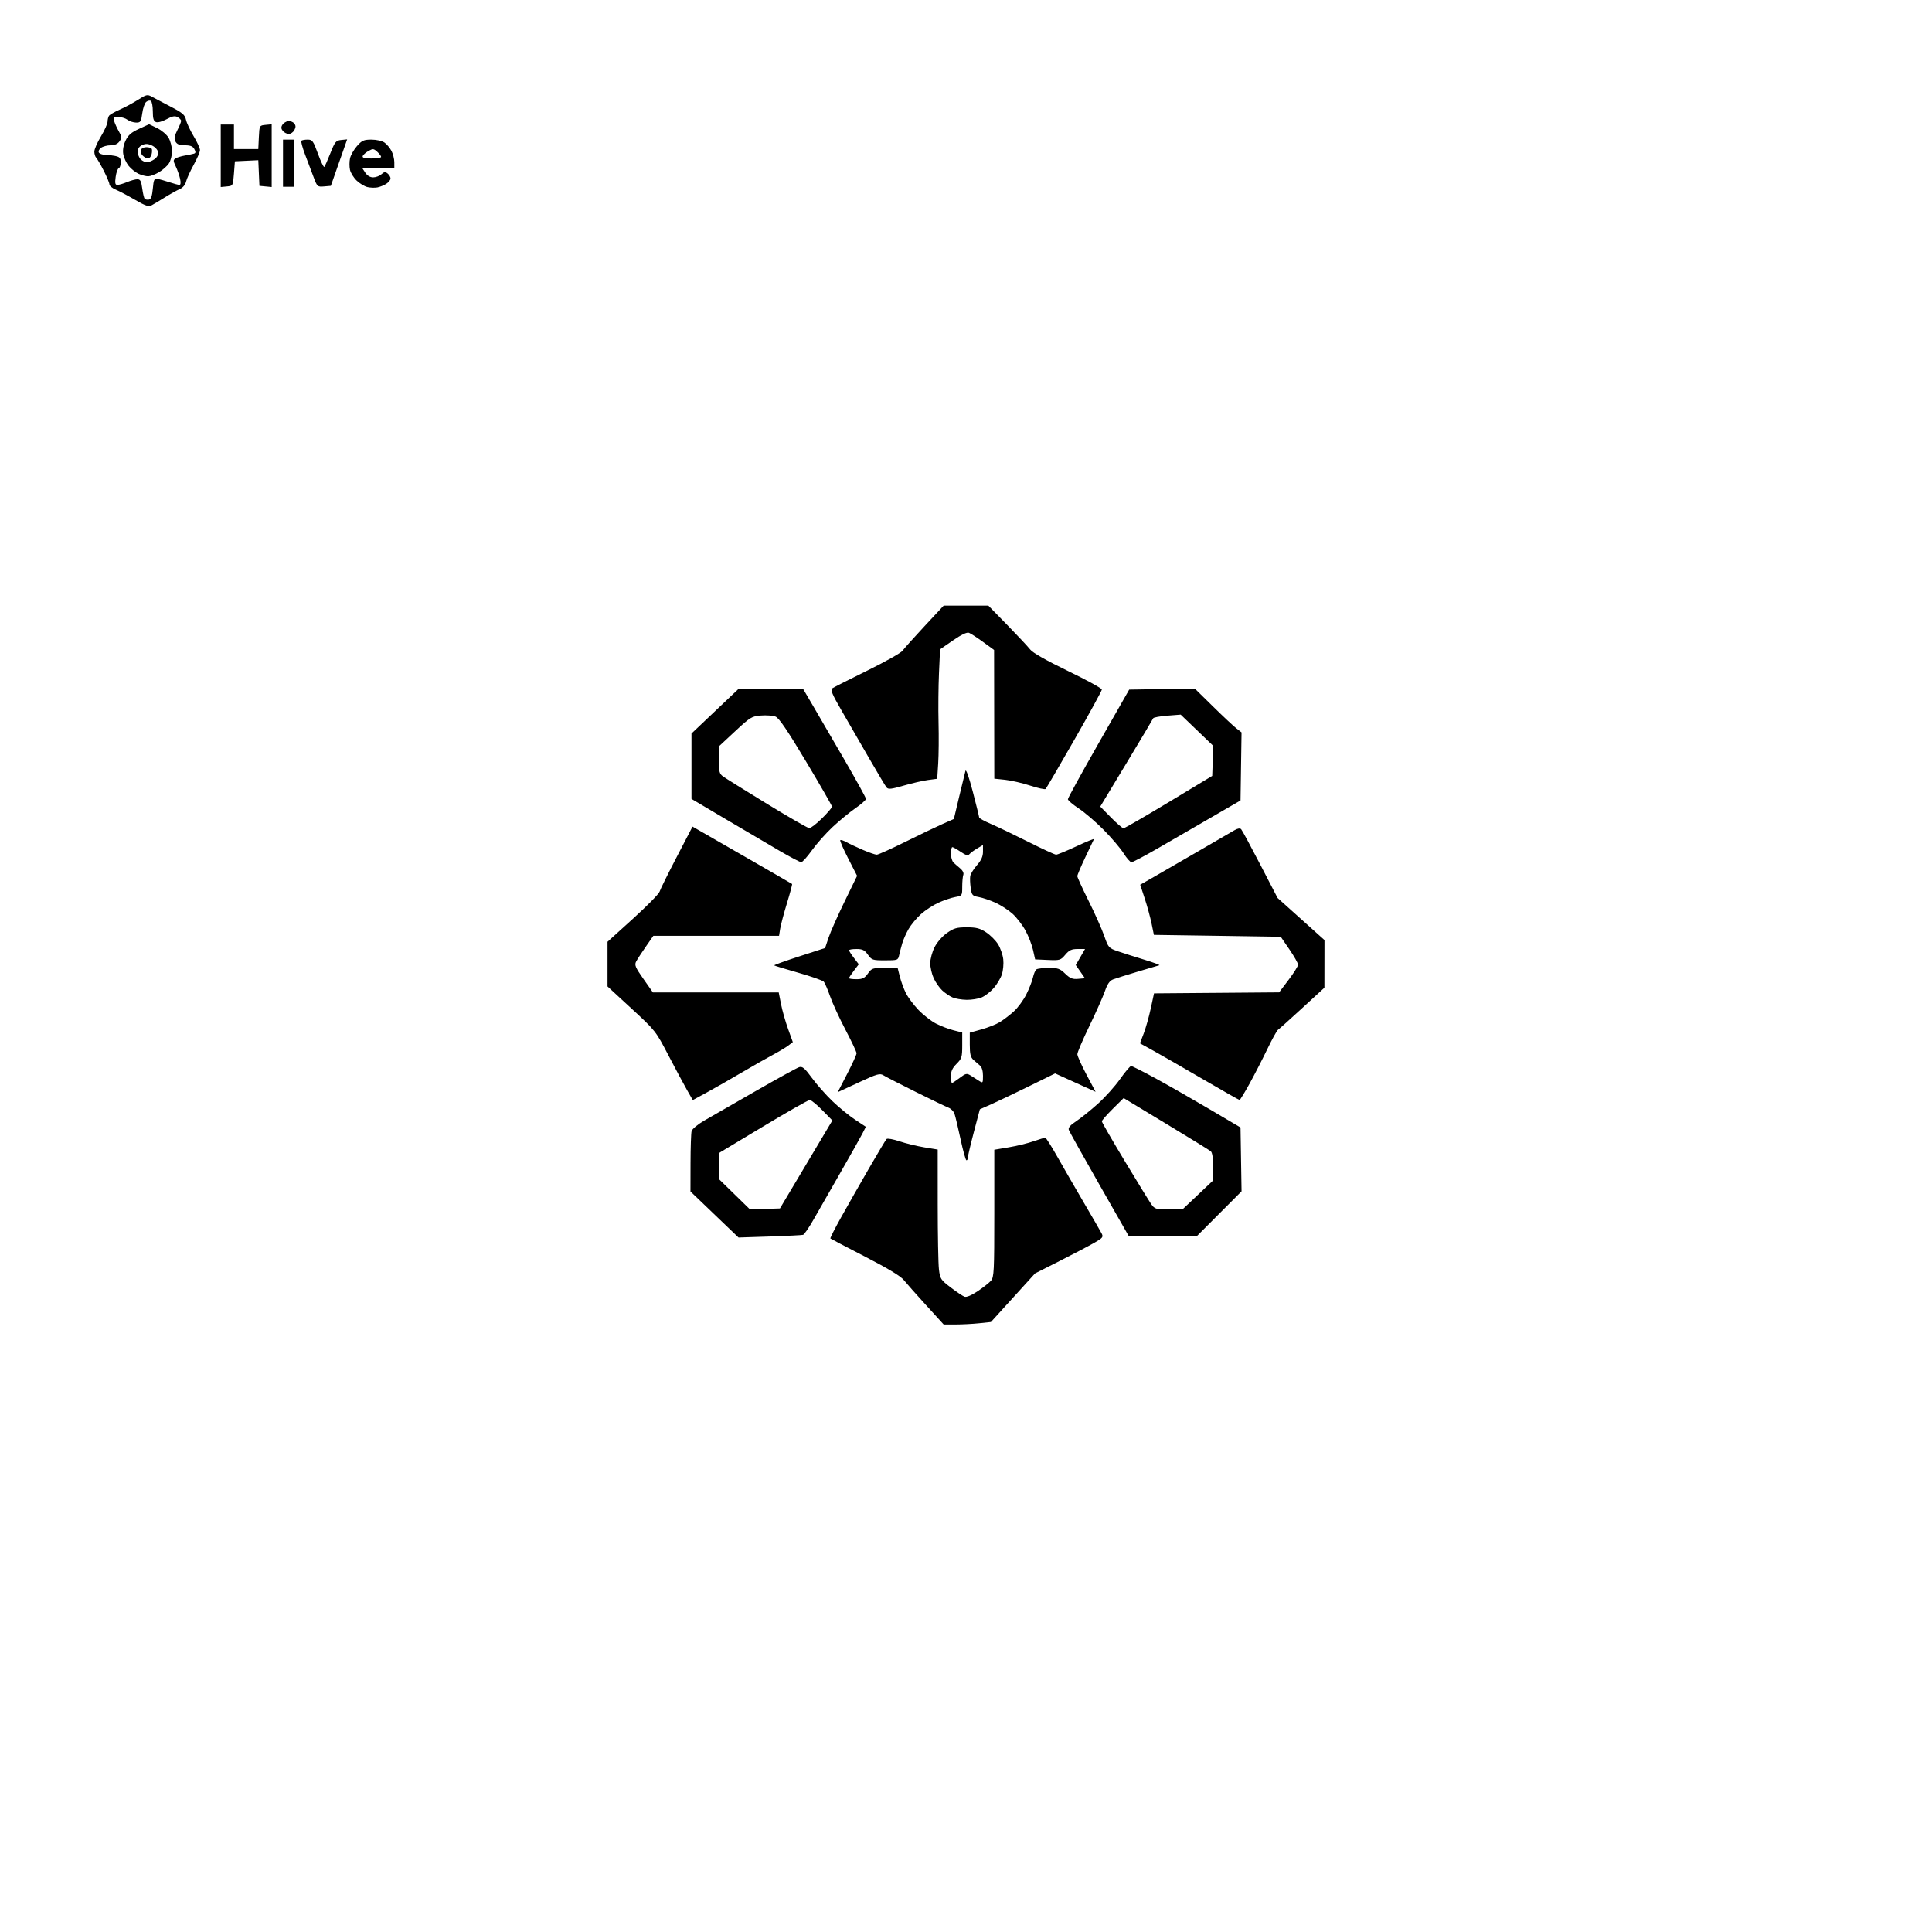 <svg version="1.1" xmlns="http://www.w3.org/2000/svg" xmlns:xlink="http://www.w3.org/1999/xlink" width="1024" height="1024" viewBox="0 0 1024 1024"><path stroke="none" fill="black" fill-rule="evenodd" d="M506.436,702.0L500.165,702.0L490.826,691.75C485.69,686.112 480.365,680.108 478.994,678.407C477.346,676.363 470.392,672.168 458.5,666.043C448.6,660.945 440.329,656.616 440.12,656.424C439.912,656.232 442.448,651.22 445.757,645.287C449.066,639.354 455.669,627.753 460.43,619.507C465.191,611.26 469.454,604.146 469.902,603.698C470.35,603.25 473.428,603.797 476.741,604.913C480.055,606.029 485.969,607.471 489.883,608.118L497.0,609.293L497.009,638.397C497.013,654.403 497.304,669.887 497.654,672.804C498.255,677.804 498.612,678.352 503.896,682.38C506.978,684.729 510.268,686.934 511.207,687.278C512.279,687.671 514.884,686.582 518.207,684.352C521.118,682.398 524.288,679.894 525.25,678.789C526.842,676.96 527.0,673.741 527.0,643.084L527.0,609.39L534.565,608.119C538.725,607.42 544.645,605.982 547.721,604.924C550.797,603.866 553.629,603.0 554.015,603.0C554.402,603.0 557.321,607.612 560.502,613.25C563.684,618.888 569.983,629.8 574.499,637.5C579.016,645.2 583.225,652.48 583.853,653.678C584.899,655.675 584.557,656.106 579.747,658.848C576.861,660.493 568.674,664.786 561.554,668.386L548.607,674.933L536.908,687.813L525.208,700.693L518.957,701.347C515.52,701.706 509.885,702.0 506.436,702.0zM407.966,655.372L391.431,655.911L378.696,643.706L365.961,631.5L365.994,616.5C366.012,608.25 366.27,600.599 366.566,599.497C366.862,598.395 369.892,595.884 373.302,593.915C376.711,591.946 388.95,584.918 400.5,578.296C412.05,571.675 422.438,565.968 423.584,565.614C425.298,565.085 426.499,566.102 430.337,571.329C432.905,574.827 437.817,580.383 441.253,583.676C444.689,586.97 450.07,591.367 453.211,593.448L458.922,597.232L457.064,600.866C456.042,602.865 450.813,612.15 445.446,621.5C440.078,630.85 433.687,642.019 431.244,646.319C428.802,650.62 426.285,654.295 425.652,654.486C425.018,654.677 417.06,655.076 407.966,655.372zM616.347,655.0L598.163,655.0L582.624,627.75C574.077,612.763 566.815,599.772 566.486,598.882C566.061,597.735 567.205,596.39 570.412,594.266C572.9,592.618 578.065,588.461 581.889,585.029C585.713,581.598 591.015,575.694 593.671,571.911C596.327,568.128 598.953,565.025 599.507,565.016C600.061,565.007 606.136,568.079 613.007,571.843C619.878,575.606 632.7,582.938 641.5,588.136L657.5,597.587L657.775,614.503L658.05,631.42L646.291,643.21L634.531,655.0L616.347,655.0zM405.44,640.752L413.381,640.5L427.277,617.183L441.174,593.867L435.845,588.433C432.914,585.445 429.92,583.0 429.191,583.0C428.463,583.0 417.322,589.337 404.433,597.082L381.0,611.164L381.0,618.03L381.0,624.896L389.25,632.95L397.5,641.005L405.44,640.752zM619.438,641.0L626.741,641.0L634.87,633.319L643.0,625.637L643.0,618.441C643.0,613.883 642.539,610.862 641.743,610.202C641.052,609.628 630.377,603.048 618.022,595.58L595.557,582.001L589.778,587.719C586.6,590.864 584.0,593.841 584.0,594.335C584.0,594.829 589.458,604.293 596.129,615.366C602.8,626.44 609.131,636.737 610.197,638.25C612.011,640.822 612.609,641.0 619.438,641.0zM512.25,614.999C511.837,614.998 510.421,609.936 509.102,603.749C507.783,597.562 506.328,591.479 505.87,590.232C505.411,588.985 503.98,587.563 502.69,587.072C501.399,586.582 493.629,582.843 485.422,578.765C477.215,574.687 469.52,570.733 468.321,569.979C466.353,568.741 465.07,569.105 455.069,573.746L443.996,578.884L448.998,569.21C451.749,563.889 454.0,558.962 454.0,558.261C454.0,557.56 451.344,551.927 448.097,545.743C444.851,539.559 441.181,531.575 439.941,528.0C438.701,524.425 437.195,520.958 436.593,520.296C435.992,519.634 429.92,517.504 423.1,515.563C416.28,513.622 410.541,511.874 410.346,511.679C410.152,511.485 416.141,509.333 423.656,506.897L437.32,502.468L439.156,496.984C440.166,493.968 443.982,485.361 447.636,477.858L454.279,464.216L449.563,455.017C446.969,449.958 445.076,445.591 445.354,445.312C445.633,445.033 447.13,445.515 448.681,446.383C450.231,447.25 454.143,449.094 457.374,450.48C460.605,451.866 463.896,453.0 464.687,453.0C465.478,453.0 472.284,449.943 479.812,446.207C487.341,442.471 496.215,438.214 499.534,436.748L505.568,434.082L508.371,422.291C509.913,415.806 511.414,409.637 511.708,408.583C512.021,407.456 513.624,411.985 515.6,419.583C517.448,426.687 518.969,432.85 518.98,433.279C518.991,433.707 521.812,435.26 525.25,436.73C528.688,438.201 537.575,442.459 545.0,446.194C552.425,449.929 559.07,452.988 559.766,452.992C560.463,452.997 565.333,450.991 570.588,448.535C575.844,446.079 579.988,444.391 579.797,444.785C579.606,445.178 577.549,449.5 575.225,454.39C572.901,459.279 571.0,463.778 571.0,464.387C571.0,464.995 573.694,470.895 576.987,477.497C580.28,484.099 583.994,492.42 585.241,495.989C587.443,502.294 587.65,502.528 592.504,504.201C595.252,505.148 601.53,507.147 606.455,508.643C611.38,510.139 614.98,511.475 614.455,511.61C613.93,511.746 608.775,513.269 603.0,514.993C597.225,516.718 591.364,518.563 589.975,519.093C588.155,519.787 586.944,521.516 585.64,525.278C584.645,528.15 580.944,536.466 577.416,543.757C573.887,551.048 571.009,557.798 571.019,558.757C571.03,559.716 573.21,564.59 575.863,569.588L580.688,578.676L569.959,573.805L559.23,568.934L545.365,575.751C537.739,579.5 528.764,583.781 525.421,585.264L519.341,587.959L516.171,599.972C514.427,606.579 513.0,612.663 513.0,613.492C513.0,614.322 512.663,615 512.25,614.999zM374.845,578.9L367.19,583.076L364.131,577.729C362.449,574.789 358.018,566.522 354.286,559.358C347.56,546.449 347.387,546.23 334.75,534.585L322.0,522.835L322.0,510.998L322.0,499.162L335.474,486.95C342.885,480.234 349.232,473.785 349.58,472.619C349.927,471.454 354,463.215 358.631,454.311L367.051,438.122L393.276,453.187C407.699,461.473 419.643,468.376 419.818,468.527C419.992,468.678 418.78,473.234 417.123,478.651C415.466,484.068 413.84,490.188 413.51,492.25L412.909,496.0L379.6,496.0L346.29,496.0L342.287,501.75C340.086,504.913 337.783,508.46 337.17,509.633C336.209,511.472 336.743,512.744 341.054,518.883L346.052,526.0L379.396,526.0L412.74,526.0L413.955,532.176C414.623,535.572 416.304,541.497 417.691,545.341L420.213,552.331L417.856,554.136C416.56,555.129 412.8,557.383 409.5,559.145C406.2,560.907 398.775,565.133 393.0,568.537C387.225,571.94 379.055,576.604 374.845,578.9zM656.992,583.0C656.691,583.0 647.923,578.029 637.509,571.953C627.095,565.876 615.341,559.12 611.389,556.938L604.203,552.972L606.2,547.736C607.299,544.856 608.976,538.9 609.926,534.5L611.654,526.5L644.804,526.237L677.953,525.973L682.977,519.337C685.739,515.688 688.0,512.074 688.0,511.307C688.0,510.539 685.934,506.894 683.409,503.206L678.818,496.5L645.204,496.0L611.589,495.5L610.355,489.5C609.676,486.2 608.043,480.223 606.725,476.217L604.329,468.934L611.915,464.593C616.087,462.206 626.7,456.071 635.5,450.959C644.3,445.847 652.718,440.956 654.207,440.089C655.982,439.055 657.232,438.855 657.841,439.507C658.351,440.053 662.902,448.476 667.955,458.224L677.142,475.948L689.571,487.103L702.0,498.258L701.982,510.879L701.965,523.5L690.208,534.301C683.742,540.242 677.966,545.417 677.371,545.801C676.777,546.186 674.236,550.775 671.723,556.0C669.211,561.225 664.992,569.438 662.348,574.25C659.704,579.062 657.294,583.0 656.992,583.0zM504.567,574.0C504.878,574.0 506.718,572.791 508.655,571.314C511.781,568.93 512.418,568.779 514.338,569.967C515.527,570.703 517.513,571.964 518.75,572.768C520.954,574.2 521.0,574.148 521.0,570.154C521.0,567.663 520.389,565.578 519.428,564.789C518.564,564.08 516.989,562.712 515.928,561.75C514.411,560.373 514.0,558.65 514.0,553.664L514.0,547.328L520.25,545.591C523.688,544.635 528.075,542.882 530.0,541.694C531.925,540.506 535.224,537.979 537.332,536.077C539.439,534.176 542.421,530.118 543.957,527.06C545.494,524.002 547.089,519.925 547.502,518.0C547.914,516.075 548.757,514.169 549.376,513.765C549.994,513.361 552.954,513.024 555.952,513.015C560.694,513.002 561.818,513.4 564.57,516.068C567.14,518.559 568.425,519.077 571.396,518.818L575.056,518.5L572.613,515.0L570.169,511.5L572.627,507.25L575.084,503.0L571.131,503.0C567.953,503.0 566.675,503.597 564.615,506.046C562.166,508.956 561.75,509.079 555.348,508.796L548.644,508.5L547.521,503.5C546.903,500.75 545.099,496.113 543.511,493.196C541.923,490.279 538.85,486.29 536.682,484.332C534.514,482.373 530.436,479.728 527.62,478.454C524.804,477.18 520.833,475.835 518.796,475.466C515.363,474.844 515.048,474.491 514.492,470.647C514.162,468.366 514.048,465.54 514.24,464.367C514.431,463.194 516.03,460.591 517.794,458.582C520.104,455.951 521.0,453.946 521.0,451.409L521.0,447.887L517.923,449.693C516.231,450.687 514.387,452.049 513.826,452.72C513.043,453.656 511.959,453.365 509.17,451.47C507.171,450.111 505.19,449.0 504.768,449.0C504.346,449.0 504.0,450.543 504.0,452.429C504.0,454.314 504.625,456.452 505.388,457.179C506.152,457.905 507.765,459.315 508.972,460.312C510.252,461.368 510.924,462.757 510.583,463.643C510.263,464.479 510.0,467.327 510.0,469.97C510.0,474.738 509.969,474.783 506.25,475.457C504.188,475.831 500.196,477.18 497.38,478.454C494.564,479.728 490.377,482.472 488.075,484.552C485.773,486.631 482.839,490.17 481.556,492.416C480.272,494.662 478.762,498.075 478.201,500.0C477.639,501.925 476.906,504.738 476.571,506.25C475.978,508.926 475.776,509.0 469.049,509.0C462.509,509.0 462.021,508.838 460.0,506.0C458.247,503.538 457.159,503.0 453.932,503.0C451.769,503.0 450.0,503.295 450.0,503.656C450.0,504.016 451.163,505.836 452.585,507.7L455.17,511.089L452.585,514.478C451.163,516.342 450.0,518.122 450.0,518.433C450.0,518.745 451.769,519.0 453.932,519.0C457.159,519.0 458.247,518.462 460.0,516.0C462.016,513.169 462.521,513.0 468.949,513.0L475.763,513.0L476.93,517.634C477.571,520.183 479.021,524.121 480.152,526.384C481.282,528.648 484.298,532.675 486.853,535.332C489.409,537.99 493.582,541.232 496.127,542.537C498.673,543.842 502.835,545.433 505.377,546.073L510.0,547.237L510.0,554.042C510.0,560.269 509.745,561.101 507.0,563.846C504.785,566.061 504.0,567.782 504.0,570.423C504.0,572.39 504.255,574.0 504.567,574.0zM512.282,529.919C509.652,529.874 506.284,529.298 504.798,528.638C503.312,527.979 500.89,526.328 499.416,524.97C497.942,523.611 495.905,520.7 494.89,518.5C493.875,516.3 493.047,512.7 493.05,510.5C493.054,508.3 494.09,504.475 495.354,502.0C496.664,499.435 499.483,496.21 501.912,494.5C505.544,491.943 507.093,491.5 512.409,491.5C517.501,491.5 519.39,491.993 522.7,494.183C524.929,495.658 527.769,498.507 529.009,500.514C530.249,502.521 531.482,506.098 531.749,508.463C532.015,510.828 531.683,514.43 531.011,516.467C530.338,518.505 528.38,521.775 526.66,523.735C524.939,525.694 522.076,527.906 520.298,528.649C518.519,529.392 514.912,529.963 512.282,529.919zM424.662,456.978C424.023,456.966 419.0,454.339 413.5,451.14C408.0,447.941 395.175,440.398 385.0,434.377L366.5,423.43L366.5,406.107L366.5,388.785L379.0,376.93L391.5,365.074L408.543,365.037L425.587,365.0L431.011,374.25C433.995,379.337 441.513,392.252 447.718,402.949C453.923,413.646 458.995,422.871 458.988,423.449C458.982,424.027 456.458,426.249 453.379,428.386C450.301,430.523 444.864,435.002 441.297,438.339C437.73,441.675 432.79,447.239 430.318,450.703C427.847,454.166 425.301,456.99 424.662,456.978zM599.716,456.998C599.047,456.997 597.157,454.86 595.515,452.248C593.873,449.637 589.148,444.078 585.015,439.896C580.882,435.713 574.913,430.587 571.75,428.504C568.587,426.421 566.0,424.215 566.0,423.602C566.0,422.99 573.312,409.666 582.25,393.994L598.5,365.5L615.88,365.226L633.26,364.952L642.88,374.406C648.171,379.606 653.747,384.832 655.272,386.02L658.044,388.18L657.772,406.226L657.5,424.271L642.0,433.244C633.475,438.179 620.747,445.543 613.716,449.608C606.685,453.674 600.385,456.999 599.716,456.998zM428.929,438.944C429.714,438.975 432.749,436.637 435.673,433.75C438.596,430.863 440.991,428.078 440.994,427.562C440.997,427.046 434.826,416.31 427.279,403.704C417.231,386.917 412.882,380.521 411.029,379.804C409.638,379.265 406.17,379.011 403.323,379.238C398.447,379.628 397.65,380.114 389.634,387.576L381.122,395.5L381.061,402.703C381.007,409.06 381.265,410.099 383.25,411.544C384.488,412.444 394.95,418.965 406.5,426.034C418.05,433.104 428.143,438.914 428.929,438.944zM595.486,439.0C596.063,439.0 606.877,432.755 619.518,425.123L642.5,411.246L642.788,403.297L643.075,395.348L634.433,387.051L625.791,378.755L618.665,379.32C614.745,379.631 611.398,380.249 611.227,380.693C611.056,381.137 604.671,391.85 597.038,404.5L583.159,427.5L588.798,433.25C591.9,436.413 594.909,439.0 595.486,439.0zM478.988,416.386C472.458,418.278 470.797,418.461 469.906,417.387C469.307,416.665 465.112,409.645 460.584,401.787C456.056,393.929 449.52,382.609 446.06,376.631C441.051,367.979 440.046,365.57 441.134,364.821C441.885,364.304 450.246,360.07 459.714,355.411C469.181,350.753 477.566,346.03 478.347,344.915C479.128,343.8 484.355,337.963 489.962,331.944L500.158,321.0L512.007,321.0L523.856,321.0L533.864,331.25C539.369,336.887 544.825,342.726 545.989,344.225C547.357,345.986 554.46,350.026 566.053,355.636C575.924,360.412 584.0,364.839 584.0,365.473C584.0,366.106 577.451,378.072 569.447,392.062C561.442,406.053 554.58,417.802 554.197,418.172C553.814,418.541 550.125,417.736 546.0,416.382C541.875,415.028 535.913,413.649 532.75,413.317L527.0,412.715L526.943,378.608L526.887,344.5L521.07,340.267C517.87,337.939 514.497,335.744 513.574,335.39C512.479,334.97 509.521,336.383 505.072,339.451L498.248,344.155L497.678,356.828C497.365,363.797 497.259,375.575 497.443,383.0C497.628,390.425 497.546,400.162 497.261,404.638L496.743,412.776L491.861,413.424C489.176,413.78 483.383,415.113 478.988,416.386zM80.416,108.777C78.75,109.669 77.195,109.16 71.518,105.867C67.735,103.672 63.145,101.252 61.319,100.489C59.494,99.726 58.0,98.486 58.0,97.734C58.0,96.982 56.642,93.711 54.982,90.465C53.322,87.22 51.522,84.122 50.982,83.582C50.442,83.042 50.0,81.588 50.0,80.35C50.0,79.113 51.574,75.49 53.497,72.3C55.421,69.11 57.003,65.6 57.013,64.5C57.023,63.4 57.361,62.001 57.765,61.392C58.169,60.783 60.746,59.297 63.491,58.092C66.236,56.886 70.603,54.538 73.197,52.874C77.429,50.158 78.155,49.984 80.296,51.174C81.608,51.903 86.112,54.278 90.305,56.452C96.72,59.777 98.032,60.888 98.575,63.452C98.931,65.128 100.746,69.034 102.611,72.131C104.475,75.228 106.0,78.56 106.0,79.535C106.0,80.51 104.486,84.051 102.635,87.404C100.785,90.757 98.972,94.753 98.608,96.284C98.201,97.992 96.893,99.521 95.222,100.241C93.725,100.887 90.236,102.828 87.468,104.556C84.7,106.283 81.527,108.183 80.416,108.777zM78.951,105.776C80.049,105.568 80.646,103.882 81.0,99.991C81.437,95.188 81.751,94.541 83.5,94.824C84.6,95.002 87.428,95.79 89.785,96.574C92.142,97.358 94.54,98.0 95.114,98.0C95.772,98.0 95.895,96.799 95.446,94.754C95.054,92.969 94.022,90.017 93.153,88.195C91.773,85.302 91.759,84.764 93.037,83.956C93.841,83.446 96.075,82.763 98.0,82.437C99.925,82.111 102.082,81.661 102.793,81.437C103.771,81.129 103.823,80.538 103.008,79.015C102.208,77.52 100.916,77.0 98.0,77.0C95.103,77.0 93.791,76.478 93.008,75.014C92.185,73.478 92.404,72.129 93.972,69.054C95.088,66.868 96.0,64.628 96.0,64.075C96.0,63.522 95.149,62.615 94.109,62.058C92.679,61.293 91.262,61.57 88.289,63.199C86.082,64.408 83.622,65.069 82.679,64.707C81.418,64.223 81.0,62.824 81.0,59.09C81.0,56.356 80.53,53.828 79.956,53.473C79.382,53.118 78.266,53.364 77.477,54.019C76.687,54.675 75.749,57.413 75.392,60.105C74.8,64.566 74.51,64.997 72.121,64.968C70.68,64.951 68.626,64.276 67.559,63.468C66.491,62.661 64.323,62.0 62.741,62.0C60.227,62.0 59.949,62.283 60.535,64.25C60.904,65.487 62.019,67.92 63.013,69.655C64.623,72.465 64.66,73.04 63.354,74.905C62.376,76.301 60.802,77.0 58.634,77.0C56.846,77.0 54.553,77.607 53.538,78.348C52.524,79.09 52.015,80.215 52.406,80.848C52.798,81.482 54.16,82.0 55.434,82.0C56.708,82.0 59.156,82.281 60.875,82.625C63.479,83.146 64.0,83.715 64.0,86.042C64.0,87.577 63.521,88.993 62.935,89.188C62.35,89.383 61.616,91.446 61.304,93.772C60.854,97.126 61.049,98.0 62.246,98.0C63.076,98.0 65.371,97.325 67.346,96.5C69.32,95.675 71.792,95.0 72.839,95.0C74.36,95.0 74.872,95.974 75.385,99.848C75.739,102.514 76.338,105.004 76.715,105.382C77.093,105.76 78.099,105.937 78.951,105.776zM200.0,99.333C198.625,99.59 196.259,99.508 194.742,99.15C193.225,98.793 190.672,97.257 189.069,95.738C187.465,94.218 185.858,91.631 185.497,89.988C185.136,88.344 185.145,85.617 185.516,83.926C185.888,82.235 187.545,79.31 189.199,77.426C191.819,74.442 192.811,74.0 196.881,74.0C199.498,74.0 202.536,74.687 203.783,75.561C205.009,76.419 206.684,78.422 207.506,80.011C208.328,81.6 209.0,84.273 209.0,85.95L209.0,89.0L200.477,89.0L191.954,89.0L193.592,91.5C194.632,93.087 196.163,94.0 197.786,94.0C199.192,94.0 201.157,93.263 202.153,92.362C203.628,91.027 204.243,90.957 205.481,91.984C206.317,92.678 207.0,93.854 207.0,94.599C207.0,95.344 205.988,96.609 204.75,97.409C203.512,98.21 201.375,99.075 200.0,99.333zM120.25,98.813L117.0,99.127L117.0,82.563L117.0,66.0L120.5,66.0L124.0,66.0L124.0,72.5L124.0,79.0L130.452,79.0L136.905,79.0L137.202,72.75C137.5,66.5 137.5,66.5 140.75,66.187L144.0,65.873L144.0,82.5L144.0,99.127L140.75,98.813L137.5,98.5L137.203,91.703L136.907,84.907L130.703,85.203L124.5,85.5L124.0,92.0C123.501,98.484 123.492,98.501 120.25,98.813zM153.0,99.0L150.0,99.0L150.0,86.5L150.0,74.0L153.0,74.0L156.0,74.0L156.0,86.5L156.0,99.0L153.0,99.0zM171.77,98.805C168.278,99.102 168.133,98.972 166.189,93.805C165.091,90.887 163.06,85.502 161.675,81.839C160.29,78.175 159.421,74.912 159.745,74.589C160.068,74.265 161.563,74.0 163.065,74.0C165.556,74.0 166.039,74.664 168.541,81.524C170.051,85.662 171.555,88.778 171.884,88.449C172.214,88.12 173.671,84.846 175.122,81.175C177.519,75.111 178.046,74.471 180.881,74.187L184.002,73.873L179.679,86.187L175.356,98.5L171.77,98.805zM78.613,93.43C77.451,93.468 75.15,92.887 73.5,92.138C71.85,91.39 69.461,89.486 68.19,87.908C66.92,86.331 65.633,83.515 65.331,81.652C64.976,79.466 65.416,76.926 66.57,74.494C67.944,71.597 69.593,70.16 73.696,68.282L79.034,65.838L83.289,67.898C85.629,69.031 88.35,71.322 89.335,72.989C90.32,74.657 91.15,77.815 91.181,80.006C91.211,82.198 90.475,85.153 89.544,86.573C88.614,87.993 86.249,90.1 84.289,91.257C82.33,92.413 79.775,93.391 78.613,93.43zM77.849,86.0C78.787,86.0 80.581,85.282 81.834,84.403C83.259,83.406 83.999,82.003 83.807,80.663C83.637,79.474 82.224,77.909 80.637,77.15C78.474,76.117 77.189,76.048 75.387,76.87C73.816,77.585 73.0,78.795 73.0,80.407C73.0,81.755 73.707,83.564 74.571,84.429C75.436,85.293 76.911,86.0 77.849,86.0zM78.455,84.0C77.733,84.0 76.455,83.312 75.614,82.471C74.773,81.63 74.339,80.28 74.649,79.471C74.96,78.662 76.264,78.0 77.548,78.0C78.832,78.0 80.112,78.372 80.393,78.826C80.674,79.281 80.648,80.631 80.335,81.826C80.023,83.022 79.176,84.0 78.455,84.0zM196.917,84.0C199.713,84.0 202.0,83.62 202.0,83.155C202.0,82.69 201.069,81.468 199.932,80.438C198.059,78.744 197.617,78.705 195.262,80.033C193.831,80.84 192.474,82.062 192.247,82.75C191.952,83.64 193.296,84.0 196.917,84.0zM153.087,71.0C152.074,71.0 150.653,70.287 149.93,69.416C148.98,68.271 148.905,67.37 149.66,66.166C150.234,65.25 151.598,64.366 152.69,64.202C153.782,64.038 155.229,64.571 155.907,65.388C156.828,66.497 156.86,67.393 156.034,68.936C155.427,70.071 154.101,71.0 153.087,71.0z"/></svg>